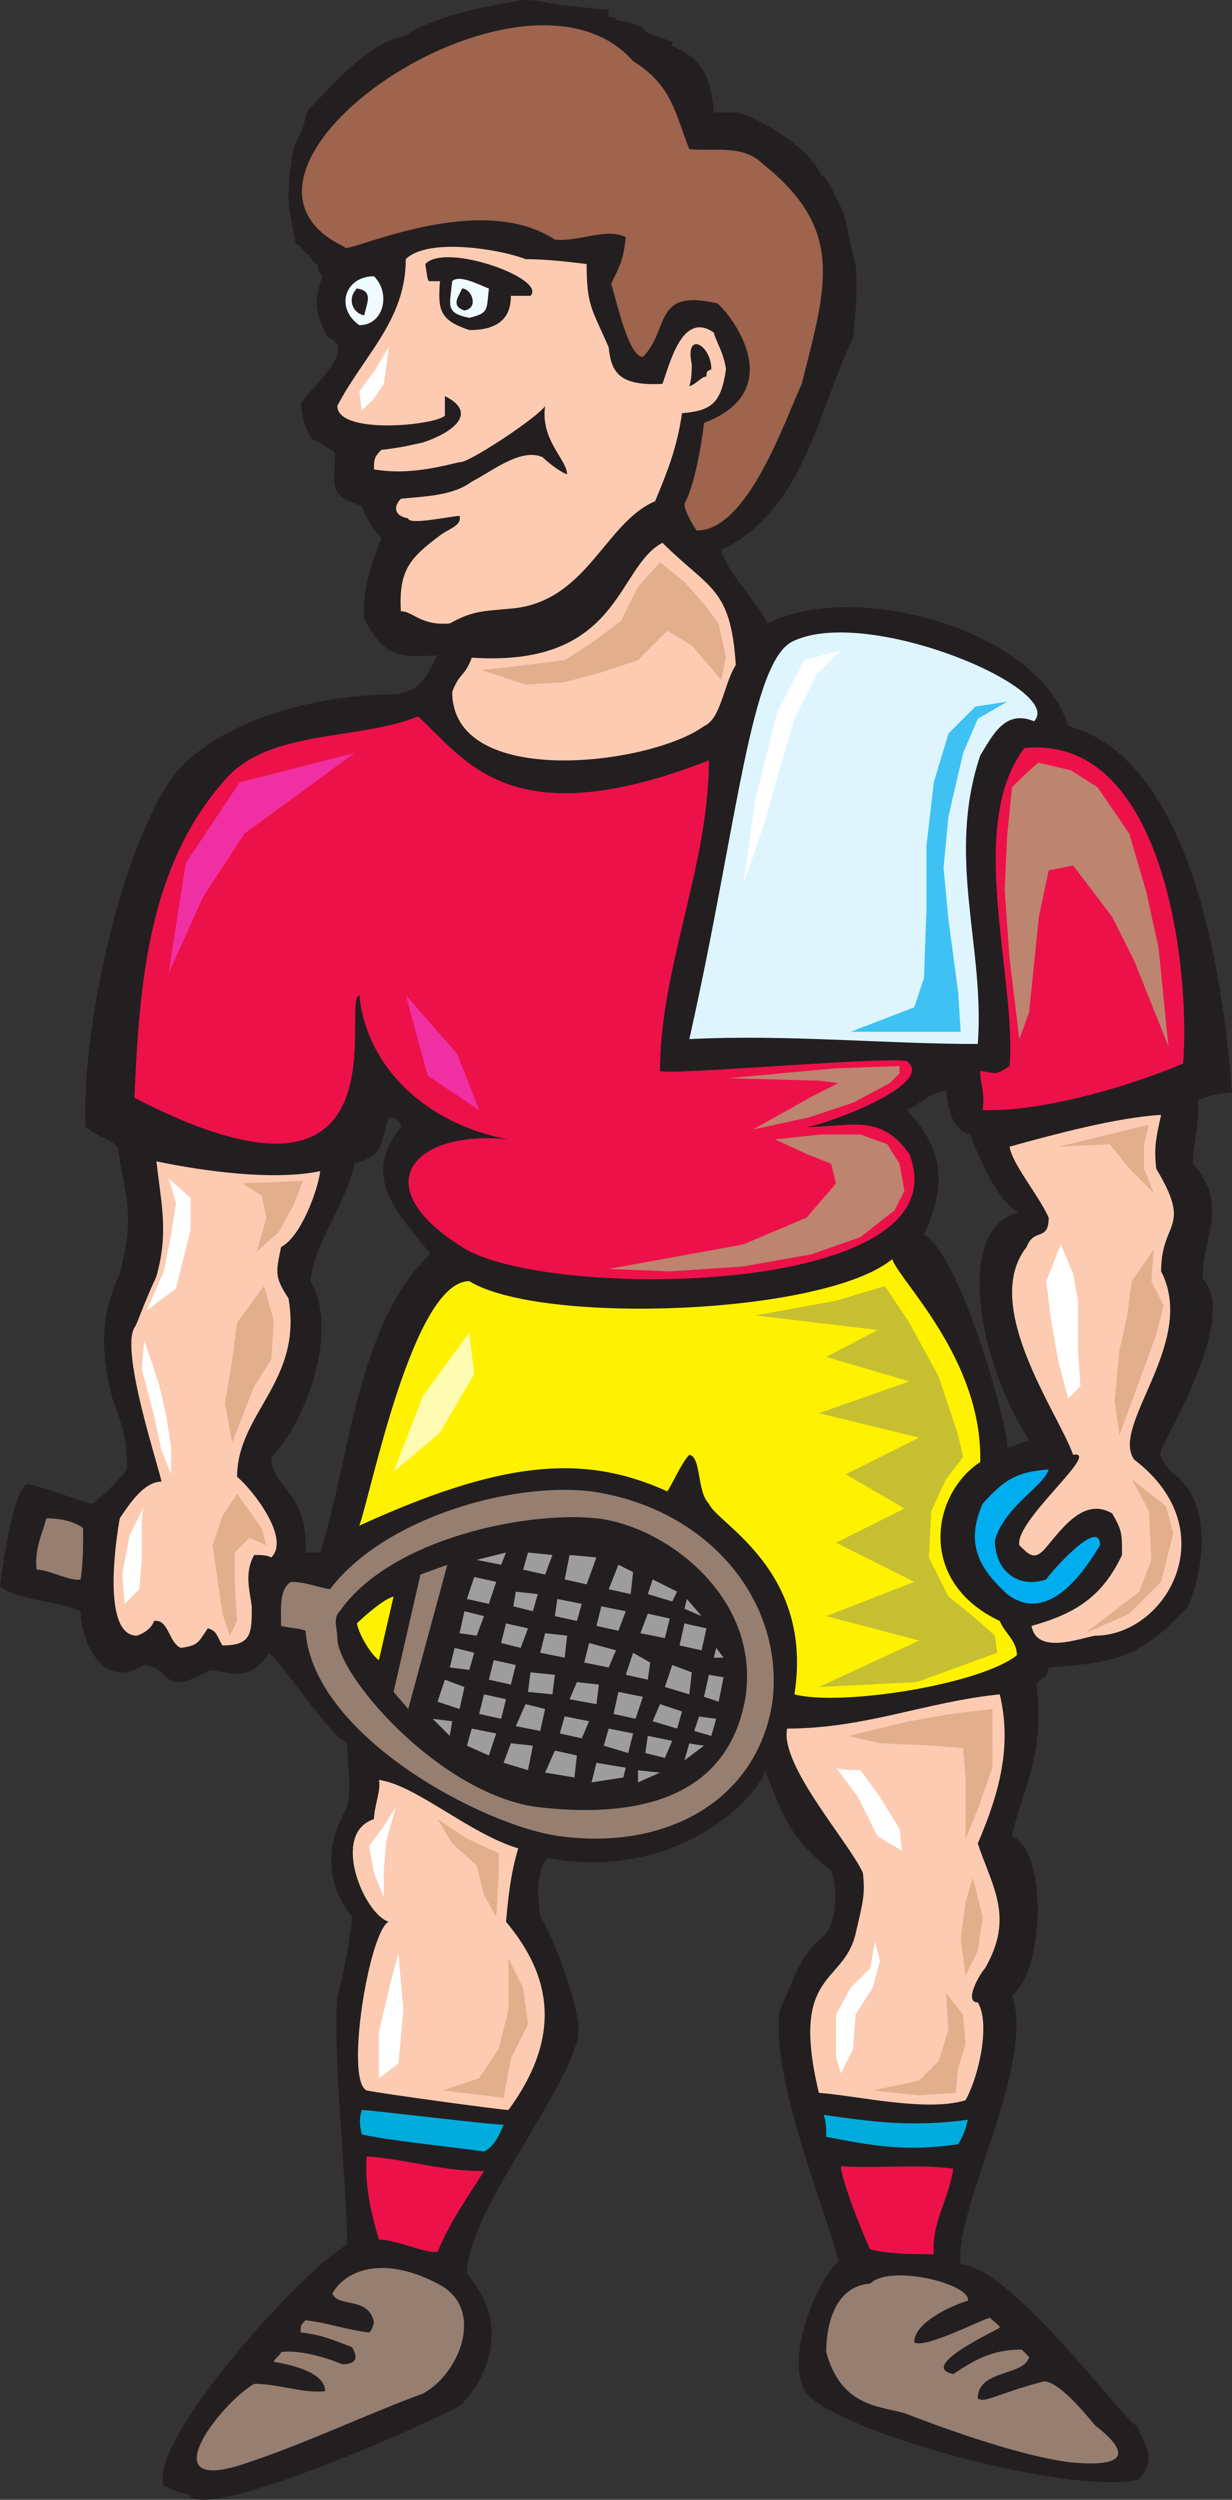 <svg xmlns="http://www.w3.org/2000/svg" width="378" height="766.826"><rect width="100%" height="100%" fill="#333333" stroke="none"/><path fill="#231f20" fill-rule="evenodd" d="M57.75 765c-3 0-6-2.25-7.5-2.25-5.25-13.5 42-66 56.25-74.25 0-18.75-4.5-56.25-3-76.5 1.5-3.75 4.5-20.25 4.5-24-8.25-10.5-8.25-21.75-1.5-33.75 1.5-6 0-12.75 0-19.5-6-3-18.75-23.25-24-27.75-5.25 8.25-9.75 6.75-18 5.25-15.75 9-11.25-.75-20.25-1.5-12.75 8.25-19.5-7.5-19.5-16.5-9-3.75-18-3-24.75-7.5.75-6 3.75-28.5 8.25-31.5 5.25.75 18 6 20.25 6 3.75-3 7.5-6.75 10.5-10.5 0-9.75-1.5-13.5-4.5-21.75-3.75-14.25-3.75-25.5 2.25-38.25 4.5-18 2.25-21.75-.75-39-5.25-4.5-2.25-.75-9.75-6C24.75 318 36.75 259.5 54 237c15-17.25 45-24 67.5-24 8.25-1.5 9-5.25 12.75-12-11.25.75-16.5.75-22.5-11.25-.75-9 2.25-16.5 5.25-24.75-3-3-4.5-6-6-9.75-10.5-3.75-8.25-5.25-8.25-16.5-6-3.75-6-3.75-6.75-3.75-3-4.5-3-6.75-3.75-11.25 3-4.5 18-17.25 8.25-20.25C96.75 96 96 92.25 99 84.75l-.75-.75c-.75-.75-.75-2.25-.75-3-1.5 0-1.5-1.5-2.25-2.25C93 77.25 93 76.5 91.5 75h-.75c-.75-5.25-2.25-9.75-2.25-15 0-4.5.75-9.75 1.5-14.25.75-2.25 2.25-4.5 3-6.75.75-3 .75-3 1.5-5.25 6.75-6.75 18.75-21 29.25-22.5 10.5-6.75 24-9 36.75-11.25 3.75 0 6.75.75 11.25 1.5C186 3 186 3 186.75 3v2.25h1.5c.75 0 .75.75.75.75 1.5.75 7.5.75 9 3.75 3.75 1.5 3.75 1.5 8.25 3v1.5C216 18 218.25 24.75 219 34.5h7.5C234 36.75 249 45.75 252 54h.75c1.5 2.25 3 4.5 6 11.25 1.5 5.25 2.25 10.5 3.75 15.75.75 7.5 0 15-.75 22.5-10.5 21.75-15 53.25-40.5 65.25 2.25 7.5 10.5 15 14.25 22.5 26.25-13.5 83.25 1.5 92.25 31.5 26.25 6.75 45 43.5 50.25 112.5-3.75 0-6.75.75-10.5 2.25.75 6.75-1.5 12.75-1.5 19.5 11.25 12.75 3 21.75 3 35.25 9.75 9.75-6 39-10.5 48-3 6-3.75 5.25.75 11.25 12.75 8.25 10.5 29.25 5.25 41.25-15 16.5-23.25 17.25-42.75 18.75-.75 4.5-2.25 2.25-3.75 5.25 3 21.75-5.25 34.5-7.5 46.5 11.25 4.5 9.75 42 0 48.75 7.5 21-18 66-15.75 82.5 16.5 1.5 51 49.5 54 49.5 3 6.75 6 10.5.75 16.5-17.25 5.25-84.75-12-100.5-24.75-9.75-8.25.75-35.25 8.25-42-3.75-15.75-21-56.25-18-77.25 3.75-7.5 6-17.25 13.5-22.5 3.75-3.75 4.5-14.25 2.25-20.25-12.75-9.75-15-17.25-20.25-30.75-.75 6-24.75 34.5-66.75 27-3.75 4.5-3 11.25-2.25 18 3.75 5.25 14.25 32.25 11.25 38.25-5.25 18.75-33.75 53.25-33.75 71.25 15.75 18 3 36-2.25 40.5-7.5 4.5-79.5 36.75-83.25 27m40.5-288.75c9-27.75 11.25-70.5 33.75-91.5-7.5-10.5-22.5-22.5-9-39 0-2.25-2.25-3-3.75-3-3 9.75-1.5 11.25-10.5 14.25-3 13.5-12 23.25-13.5 36 9 15-1.5 43.5-12 54 0 9.75 11.25 9.75 10.5 29.25h4.5m217.5-34.5c-16.5-25.5-22.5-66-3-69.75-6-2.25-12.75-17.25-15-24-6-1.5-6.75-8.25-7.5-13.5-5.25.75-8.25 4.5-12 6 12.75 13.5 11.25 24.75 5.25 38.25 11.25 6 26.25 60 25.5 65.25 1.5 0 4.5-1.5 6.75-2.25"/><path fill="#967e71" fill-rule="evenodd" d="M277.5 740.25c-8.25-2.25-19.5-2.25-24-18.75 0-9 3-20.25 13.5-21 6-6 30.75 0 30 5.25-5.25 1.5-16.5 6.75-16.5 12.75 3 2.25 21.75-7.5 23.25-7.5 1.5 1.5 3 2.25 3 3-.75.75-25.5 12-14.25 14.25 6.75-4.5 12-7.5 21-7.5l2.25 2.25c-1.5 6-15.75 3.75-15.75 12.75 2.25 1.5 6-1.5 20.25-5.25 4.5 0 12 9 15.75 13.5 13.5 10.5 6 12.75-8.25 11.25-16.5-2.25-40.5-11.25-50.25-15m-199.5-9c7.5 0 15 3 21.75 2.25 0-6-11.25-8.25-15.75-9 0-.75 2.25-2.25 2.25-3 5.25-.75 13.5 1.5 18.75 3.75 3.75 0 5.25-1.5 3-5.25-6-2.25-9-3.75-15.75-4.5 0-2.25 0-2.25 1.5-3.75 6.75.75 12.75 3 19.5 3.75.75-.75.75-.75 1.5-3-1.5-8.25-11.25-4.5-12.75-9 3.75-6.75 15-12 32.25-3 15 7.5 6.75 27.75-4.5 33.75-16.5 6-35.25 15-53.25 21-31.5 11.25-9-18 1.5-24"/><path fill="#ed114a" fill-rule="evenodd" d="M267 690c-2.25-4.5-9-21.75-9-25.5 10.5.75 24-.75 34.5.75-1.5 9.75-6.75 16.5-6 26.25-6 0-13.5 0-19.5-1.5m-150.75-3c-2.25-7.5-4.5-17.25-3.75-25.5 12 .75 22.5 4.5 36 4.5-5.25 8.25-10.5 15.75-14.25 24.75-3 .75-12.75-3.75-18-3.75"/><path fill="#00acdb" fill-rule="evenodd" d="M253.5 655.5c0-2.25 0-4.5-.75-6.75 15.75 2.25 27 3.75 44.25 1.5-.75 2.25-.75 3.75-3 7.5-15.75 2.25-24.75.75-40.5-2.25m-105 4.5c-9.75-1.5-27-3-37.5-5.25-.75-3-.75-5.25 0-7.5 3 0 39 4.5 43.5 4.5-1.5 3.75-3 6.75-6 8.25"/><path fill="#fccbb2" fill-rule="evenodd" d="M156 647.25c-2.25 0-40.5-5.25-43.5-6-6.75-3 .75-48.75 6.75-51.75-7.5-2.25-18-27-4.5-31.5 0-3.75 2.25-9 1.5-12 11.25 1.5 27.75 16.5 42.75 21-2.25 7.5-3 14.25-3.75 22.5 11.25 13.5 19.5 32.25.75 57.75m95.25-5.25c-9-37.5 7.5-33 11.25-48.75 2.25-9.75 3-12 2.25-18.75-4.5-9.75-25.5-33-23.25-44.25 24 0 42.75-8.25 65.25-10.5 3.75 15.75 0 30-6.75 45.75 4.5 13.5 11.25 22.5 2.25 38.25-1.5 1.5-6.75 10.5-2.25 10.5 3.75 6 .75 21.75-3.75 30-12 3.75-33.75-1.5-45-2.25"/><path fill="#967e71" fill-rule="evenodd" d="M171.75 563.25c-23.25-3-75.75-30.75-78-63-1.5-.75-4.5-.75-7.5-1.5 0-4.5-.75-11.25 3-13.5 4.5 0 7.5 1.5 12 2.25 16.5-21.75 55.5-33 80.25-30 36 5.25 59.25 33.75 55.5 64.5-4.5 30-32.25 45.75-65.25 41.25"/><path fill="#231f20" fill-rule="evenodd" d="M164.25 554.25c-30-4.5-60.75-40.5-60.75-51.75 0-3-1.5-6 .75-8.25C120 471.75 162 463.5 183 465.75s50.25 24 45.75 54.75C223.5 552 195 558 164.25 554.25"/><path fill="#9e9d9d" fill-rule="evenodd" d="m181.5 546.75 1.5-6 9 1.5-.75 3-9.75 1.5m-14.25-3 3-6.75 6.75 1.5-.75 6.75-9-1.5M162 543l-7.5-2.25 2.25-6 6.75.75-1.5 7.5m23.25-7.5 1.5-5.25 7.5 1.5-1.5 6-7.5-2.25m-13.5-3.75 1.5-5.25 7.5 1.5-2.25 5.25-6.75-1.5m-13.5-2.25 3-6.75 6 1.5-1.5 6.75-7.5-1.5m42-1.5 2.25-5.25 6.75 2.25-1.5 5.25-7.5-2.25M147 525.75l1.5-6 6.75 1.5-1.5 6-6.75-1.5m41.25 0 1.5-6.75 7.5 1.5-2.25 6.75-6.75-1.5m-13.5-4.5L177 516l6.75.75-.75 6-8.25-1.5m-40.5.75 2.25-6.75 6 2.25-1.5 6.75-6.75-2.25"/><path fill="#fff200" fill-rule="evenodd" d="M243.75 519.75c6-38.25-24-52.5-26.25-58.5-3.75-3.75-2.25-14.25-6-15-2.25 2.25-5.25 9-6.75 11.25-26.25-12-51.75-9-94.5 10.5 3.75-10.5 16.5-75 33.75-75 21.75 13.5 108.75 10.5 129.75-6.75 2.25 6.75 27.75 30.75 27 62.25-15 9.75-19.5 36.75 6 48.75 1.5 3.75 5.25 6 5.25 10.5-11.25 9-54 15.75-68.25 12"/><path fill="#9e9d9d" fill-rule="evenodd" d="m204 517.5 2.25-6.75 6 2.25-.75 6.75-7.5-2.25m-42 1.5.75-6 7.5.75-.75 6-7.5-.75m-12-3.75 1.5-6 6.75 1.5-1.5 6-6.75-1.5m42-1.5 2.25-6.75 5.25 3-.75 5.25-6.75-1.5"/><path fill="#967e71" fill-rule="evenodd" d="m137.25 480-12 44.25-4.5-5.25 8.25-36 8.25-3"/><path fill="#9e9d9d" fill-rule="evenodd" d="m138 511.5 1.5-6 6 1.5-1.5 5.25-6-.75m41.25-1.5 1.5-6 8.25 2.25-2.25 5.25-7.5-1.5m-13.5-3 1.5-6 6.75.75-.75 6.75-7.5-1.5"/><path fill="#fccbb2" fill-rule="evenodd" d="M55.5 505.5c-3.75-1.5-3.75-9-8.25-8.25-.75 2.25-3 3.75-5.25 4.5-10.5 0-6.75-27.75-5.25-36 3-4.5 7.5-11.25 12.75-11.25 0-2.25-12.75-39.75-8.25-47.25.75-.75 2.25-6 6.75-15.75 3.75-13.5 1.5-21.75 0-35.25 14.25 3 36 6 50.25 3-.75 6-6 20.25-12 23.25-1.5 7.5-2.25 9 2.25 15.75C93 423.75 72.75 433.5 72.75 453c4.5 3.75 16.5 18.75 10.5 24.75-1.5-.75-3-.75-5.25-.75-3 5.25-1.5 10.5-.75 15.75 0 8.25 0 12-9 12-1.5-2.25-1.5-4.5-4.5-5.25-3 4.5-3 5.25-8.25 6"/><path fill="#9e9d9d" fill-rule="evenodd" d="M208.5 504.75 210 498l6.75 1.5-1.5 6.75-6.75-1.5m-54.75-.75 1.5-6 6.75 1.5-2.25 6-6-1.5"/><path fill="#fccbb2" fill-rule="evenodd" d="M316.5 498.75c13.5-3.75 21.75-9 27.75-21.75 0-6.75 0-7.5-3-12.75-9-5.25-15.75 5.25-21 11.25-3 3-4.5 1.5-7.5-1.5-1.5-7.5 25.5-29.25 16.5-27.75-4.5-12.75-28.5-45.75-14.25-63.75 2.25-6 6.75-1.5 6.75-9-3-6.75-11.25-16.5-12-21.75 13.5-3.75 33-9 46.5-9.75-1.5 6.75-2.25 9.75-1.5 16.5 11.25 18.75 1.5 15.75 1.5 31.5 11.25 21.75-15.75 47.25-8.25 57.75 28.5 21.75 9.75 54-12 54-4.5.75-18 6-19.5-3"/><path fill="#9e9d9d" fill-rule="evenodd" d="m196.5 501 2.25-6 6.75 1.5-1.5 6-7.5-1.5"/><path fill="#fff200" fill-rule="evenodd" d="M116.25 509.25c-2.25-1.5-6-7.5-6.75-11.25 2.25-2.25 8.25-7.5 11.25-8.25l-4.5 19.5"/><path fill="#9e9d9d" fill-rule="evenodd" d="M146.25 501.75 141 501l1.5-6.75 6 1.5-2.25 6m36.75-3 1.5-6 7.5 1.5-2.25 6-6.75-1.5m-6-1.5-6.75-1.5.75-5.25 7.5 1.5-1.5 5.25m-19.5-4.5.75-4.5 6.75.75-1.5 5.25-6-1.5m-14.25-2.25 2.25-6.75 6.75 1.5L150 492l-6.75-1.5"/><path fill="#00adef" fill-rule="evenodd" d="M309 489c-9-8.25-12.75-15.75-7.5-27.75 6.75-7.5 10.5-9.75 20.25-10.5-1.5 5.25-13.5 11.25-16.5 21.75 0 9 6.75 15 15.75 12 .75-1.5 16.5-19.5 16.5-10.5-4.5 7.5-15.75 24.75-28.5 15"/><path fill="#9e9d9d" fill-rule="evenodd" d="m186.75 487.5 3-7.5 4.5 2.25-.75 6.75-6.75-1.5m-13.5-3 1.5-7.5 8.25.75-3 8.25-6.75-1.5"/><path fill="#967e71" fill-rule="evenodd" d="M11.25 481.5c-.75-6 1.5-10.5 3-15.75 3.75 0 8.25.75 11.25 3 0 6 0 10.5-.75 15.75-3 .75-9.75-3-13.5-3"/><path fill="#9e9d9d" fill-rule="evenodd" d="m160.5 481.5 1.5-5.25 7.5.75-2.25 6-6.75-1.5m-14.25-3 9-2.25-1.5 3.75zm0 0"/><path fill="#ed114a" fill-rule="evenodd" d="M141.75 382.5c-30-18.75-15-36 14.25-33-24.75-4.5-43.5-21.75-45.75-44.25-6 1.5 16.5 75.75-69 31.5 1.5-36 4.5-71.25 27.75-97.5 13.5-15.75 41.25-12 59.25-19.5 14.25 12.75 27.75 37.5 89.25 13.5 0 32.25-15 63.75-15 95.25 2.25 1.5 69-4.5 75.75-3 9.75 7.5-29.25 21-31.5 20.25 14.25 0 23.25-4.5 32.25 8.25 17.25 44.25-112.5 45-137.25 28.5m159.75-42c.75-6-.75-7.5-.75-12 5.25.75 4.5 1.5 9-1.5 2.25-27-13.5-73.5 4.5-97.5 43.5-4.5 51 69 48.75 96.75-15.75 6.75-43.5 15-61.5 14.25"/><path fill="#def5fd" fill-rule="evenodd" d="M211.5 318.75c15-66.75 18.75-117 32.25-122.25 23.25-10.5 83.25 15 73.5 24.75-9-3.75-12.75 4.5-16.5 10.5-10.5 31.5 1.5 58.5-.75 88.5-28.5 0-58.5-3-88.5-1.5"/><path fill="#fccbb2" fill-rule="evenodd" d="M138.75 212.25c2.25-6 3.75-4.5 6-10.5 45.75 3 44.25-27.75 58.5-35.25 14.25 14.25 21 13.5 22.5 37.5-3.75 6-4.5 16.5-9.75 18.75-16.5 12-77.25 19.5-77.25-10.5M123 187.5c-.75-12.75 3-16.5 12-23.25 3-2.25 6.75-3 6-6-2.25 0-15.75 3-15.75.75-4.5-.75-4.5-3.75-2.25-6 6.75-.75 15.75-.75 21.75-5.25 6-3 15-10.5 21.75-7.5 1.5 1.5 5.25 4.5 7.5 5.25 0-4.5-8.25-10.5-6.75-21-1.5 3-24 18-26.25 17.25-9 2.25-17.25 3.75-26.25 2.25 0-3 0-3.75 2.25-6 6.75-.75 9-1.5 12.75-2.25 9-3 17.25-9 6.75-14.25v6c-3 3-33 6-33-3 8.25-15.75 21-26.25 21-45 6.75-6.75 29.25-3 36.75 0 6 0 12.75.75 18.75 1.5 0 12.75 1.5 13.5 6.75 25.5.75 7.5 3 12 16.5 11.25 2.25-6 6-22.5 15.75-15.75.75 3 3 6 3.75 11.25-1.5 10.5-4.5 12.75-13.5 13.5-1.5 10.5-4.5 18-8.25 27-15.75 6.75-21 31.5-45 33-8.25.75-11.25.75-18 4.5-9 .75-11.25-3.75-15-3.75"/><path fill="#9e644e" fill-rule="evenodd" d="M213.75 162.75c-1.5-2.25-3.75-6-3.75-8.25 3-5.25 5.25-18 6-24.75 29.25-11.25 3.75-38.25 3.75-36.75-19.5-4.5-14.25 8.25-22.5 16.5-4.5 0-8.25-18-9.75-22.5 3-6 3.75-7.5 4.5-14.25-6-3-14.25 1.5-21.75.75-24-15.75-65.25 5.25-64.5 2.25-49.5-23.25 54.75-95.25 88.5-57 12 7.5 12.75 15.75 17.25 27 7.5.75 16.5-1.5 22.5 4.5 25.5 20.25 19.5 37.5 12 67.5-5.25 11.25-16.5 45-32.25 45"/><path fill="#231f20" fill-rule="evenodd" d="M211.5 118.5c.75-2.25.75-5.25.75-6.75-2.25-10.5 6-6 6 1.5-1.5.75-1.5.75-1.5 2.25-1.5 0-3 2.25-5.25 3M144 101.25c-9-3-9.75-6-9-15h-3c-.75 0-.75 0-1.5-5.25 6-6.75 37.5 4.5 32.25 9.75h-6c0 6.75-3.75 10.5-12.75 10.5"/><path fill="#f0fbff" fill-rule="evenodd" d="M110.25 99.75c-7.5-5.25-4.5-15 4.5-15 5.25 5.25 3 15-4.5 15M144 97.5c-7.5-1.5-6-3.75-5.25-11.25 2.25-2.25 9 1.5 11.25 2.25-.75 6.75 0 7.5-6 9"/><path fill="#231f20" fill-rule="evenodd" d="M109.5 88.5c5.25.75 3 4.5 2.25 8.25-3.75-.75-5.25-5.25-2.25-8.25m33 6.75c-4.5-1.5-1.5-4.5-.75-6.75 3 0 5.25 6 .75 6.75"/><path fill="#9e9d9d" fill-rule="evenodd" d="m132.75 527.25 5.25 5.25.75-4.5zm12 3-1.5 5.25 6.75 3 2.25-6.75-7.5-1.5m55.5-45.75-1.5 4.5 7.5 2.25 1.5-3-7.5-3.75m10.5 6-.75 3 5.25 2.25zm-4.5 43.5-2.25 5.25-6-1.5.75-5.25 7.5 1.5m-3.75 9.75-6.75 3V543c-.75 0 6.75.75 6.75.75m17.25-38.25-.75 3h3zm-2.25 8.25-1.5 6.75 4.5 1.5 1.5-7.5-4.5-.75m2.25 13.5-1.5 5.25L213 531l1.5-4.5c-.75 0 5.25.75 5.25.75M216 535.5l-6 4.5 1.5-5.25c-.75 0 4.5.75 4.5.75"/><path fill="#f030a2" fill-rule="evenodd" d="m108.75 231-35.25 9L57 264.75l-5.25 33.75 10.5-23.25L75 255.75 108.75 231m15.75 74.25 6.75 24.75L147 340.5l-6.75-17.25-15.75-18"/><path fill="#fffbb0" fill-rule="evenodd" d="m144 408.75-14.25 19.5-9 23.25 14.25-12 10.5-18-1.5-12.75"/><path fill="#c7bf32" fill-rule="evenodd" d="m271.5 394.5 7.5 11.25 9 16.5 6 18 1.5 6.75-5.25 6.75-4.5 9.75-.75 14.25 6 12 7.5 6 6.75 6L306 507l-24.75 9-30 1.5L282 503.25l-28.5-7.5 27-10.5-24-12 21-10.5-18-10.5L282 441l-30.75-7.5 27.75-9.75-25.5-7.5 15.75-8.25-37.5-4.5 24.75-4.5 15-4.5"/><path fill="#bd846f" fill-rule="evenodd" d="m318.75 234 9.75 2.25 8.25 5.25 9.75 14.25 5.25 18L355.5 291l3 30-10.5-26.25-6.75-13.5-12-15.75-7.5 1.5-3 14.25-3 29.25-3 8.25-3-24.75-1.5-21 .75-16.5 1.5-15s7.5-7.5 8.25-7.5M276 327v2.25l-3 3-11.25 6-13.5 4.5L231 346.5l18.75-10.5 7.5-3.75-6-.75-27.75-.75 32.25-3L276 327m-38.25 22.5L252 348h12l8.25 3 3.75 6 1.5 8.25-3 6-10.5 8.25-15 5.25-21 3.75-22.5 1.5-18.75-.75 41.25-7.5 19.5-8.25 9-10.5-1.5-6-7.5-3-9.75-4.5"/><path fill="#fff" fill-rule="evenodd" d="m119.25 106.5-4.5 7.5-4.5 6 .75 6 3.75-3.75 3-4.5s1.5-9.75 1.5-11.25"/><path fill="#e3ae8c" fill-rule="evenodd" d="m202.5 172.5-6.75 7.5-5.25 10.5-9 6.75-8.25 5.25-18 2.25-7.5.75 13.5 4.5 12-.75 11.25-3 11.25-3.75 9-9 7.5 4.5 9 10.5 1.5-6.75-2.25-10.5-4.5-6-6-6.75-7.5-6"/><path fill="#fff" fill-rule="evenodd" d="m258 199.5-11.25 3-8.25 15.75-6.75 27L228 271.5l6.75-19.5 3.75-13.5 5.25-18 6.75-13.5 7.5-7.5"/><path fill="#3fc2f3" fill-rule="evenodd" d="m309 215.25-9 5.25-4.5 10.5-4.5 19.5-1.5 15.75L291 282l3 22.5.75 12H261l19.5-7.5 3-9 .75-21v-19.5l2.25-19.5 4.5-15 8.25-8.25 9.75-1.5"/><path fill="#fff" fill-rule="evenodd" d="M51.75 361.5 54 369l-1.5 9.75L50.25 390 45 402l9-6.75 4.5-18v-9.75l-6.75-6m-7.5 49.5-.75 9 3.75 14.25 2.25 10.5 3 7.5V444l-1.5-9.75-2.25-9.75-4.5-13.5m0 51-4.5 9-2.25 12 .75 9 4.5-4.5.75-9V468s0-4.5.75-6m281.25-80.25L321 393l1.5 12 2.25 12.75 3 11.25 3.75-3.75-.75-10.5V399l-1.5-8.25-3.75-9"/><path fill="#e3ae8c" fill-rule="evenodd" d="m74.25 363 18.75-.75-3 7.5-4.5 8.25-6.75 6 3-10.5-1.5-6.75-6-3.75M81 394.5l3 10.5-.75 12-5.25 8.25-6.75 17.25-2.25-12 2.25-13.5 1.5-11.25L81 394.5m-8.25 63.75 7.5 10.5 1.5 5.25-5.25-2.25-4.5 4.5v9l.75 12-2.25 4.5-2.25-6.75-3-21 3-9 4.5-6.75m274.5-4.5 10.5 8.25 2.25 8.25-3.75 15-9.75 9.75-13.5 6 16.5-12.75 3.75-9.75-.75-15-5.25-9.75m6.75-70.5-.75 9.75 3.75 7.5-2.25 9-5.25 14.25-6 16.5-1.5-10.5 1.5-15.75 2.25-9.75 1.5-11.25 6.75-9.75M352.5 345l-27.75 6.75 15.75-.75 6 7.5 7.5 7.5-3-7.5V351l1.5-6"/><path fill="#fff" fill-rule="evenodd" d="m121.5 554.25-3.75 6-4.5 6 1.5 8.25 3 7.5v-8.25l.75-9 3-10.5m.75 45L120 607.5l-3.75 15.75v14.25l6-4.5 1.5-16.5-1.5-17.25"/><path fill="#e3ae8c" fill-rule="evenodd" d="m134.25 558 9 6 9.75 4.5v6l-.75 13.5-3.75-6.75-2.25-9-7.5-6.75-4.5-7.5M156 600.75l4.5 9L162 621l-5.25 10.5-2.25 12-18.75-2.25L147 637.5l6-9 3-12v-15.75m148.5-76.5v18L300 555l-3.75 9v-18.75l-.75-9-9-.75-16.5-.75-9.75-2.25L279 528l12.75-2.25 12.75-1.5"/><path fill="#fff" fill-rule="evenodd" d="m256.5 542.25 6.75 9 6 12 7.5 4.5L276 561l-6-9.75-6-8.25s-6.75 0-7.5-.75"/><path fill="#e3ae8c" fill-rule="evenodd" d="m298.5 576 3 12-1.5 10.5-3.75 7.5-1.5-11.25 1.5-11.25 2.25-7.5"/><path fill="#fff" fill-rule="evenodd" d="m268.5 595.5-1.5 8.25-6 6-4.5 8.25v12.75L258 636l3.75-7.5.75-10.5 5.25-8.25 2.25-8.25-1.5-6"/><path fill="#e3ae8c" fill-rule="evenodd" d="m290.25 611.25 5.25 6.75.75 9-2.25 7.5-.75 7.5-11.25.75-14.25-1.5 14.25-3 6-6 3-9.75-.75-11.25"/></svg>
